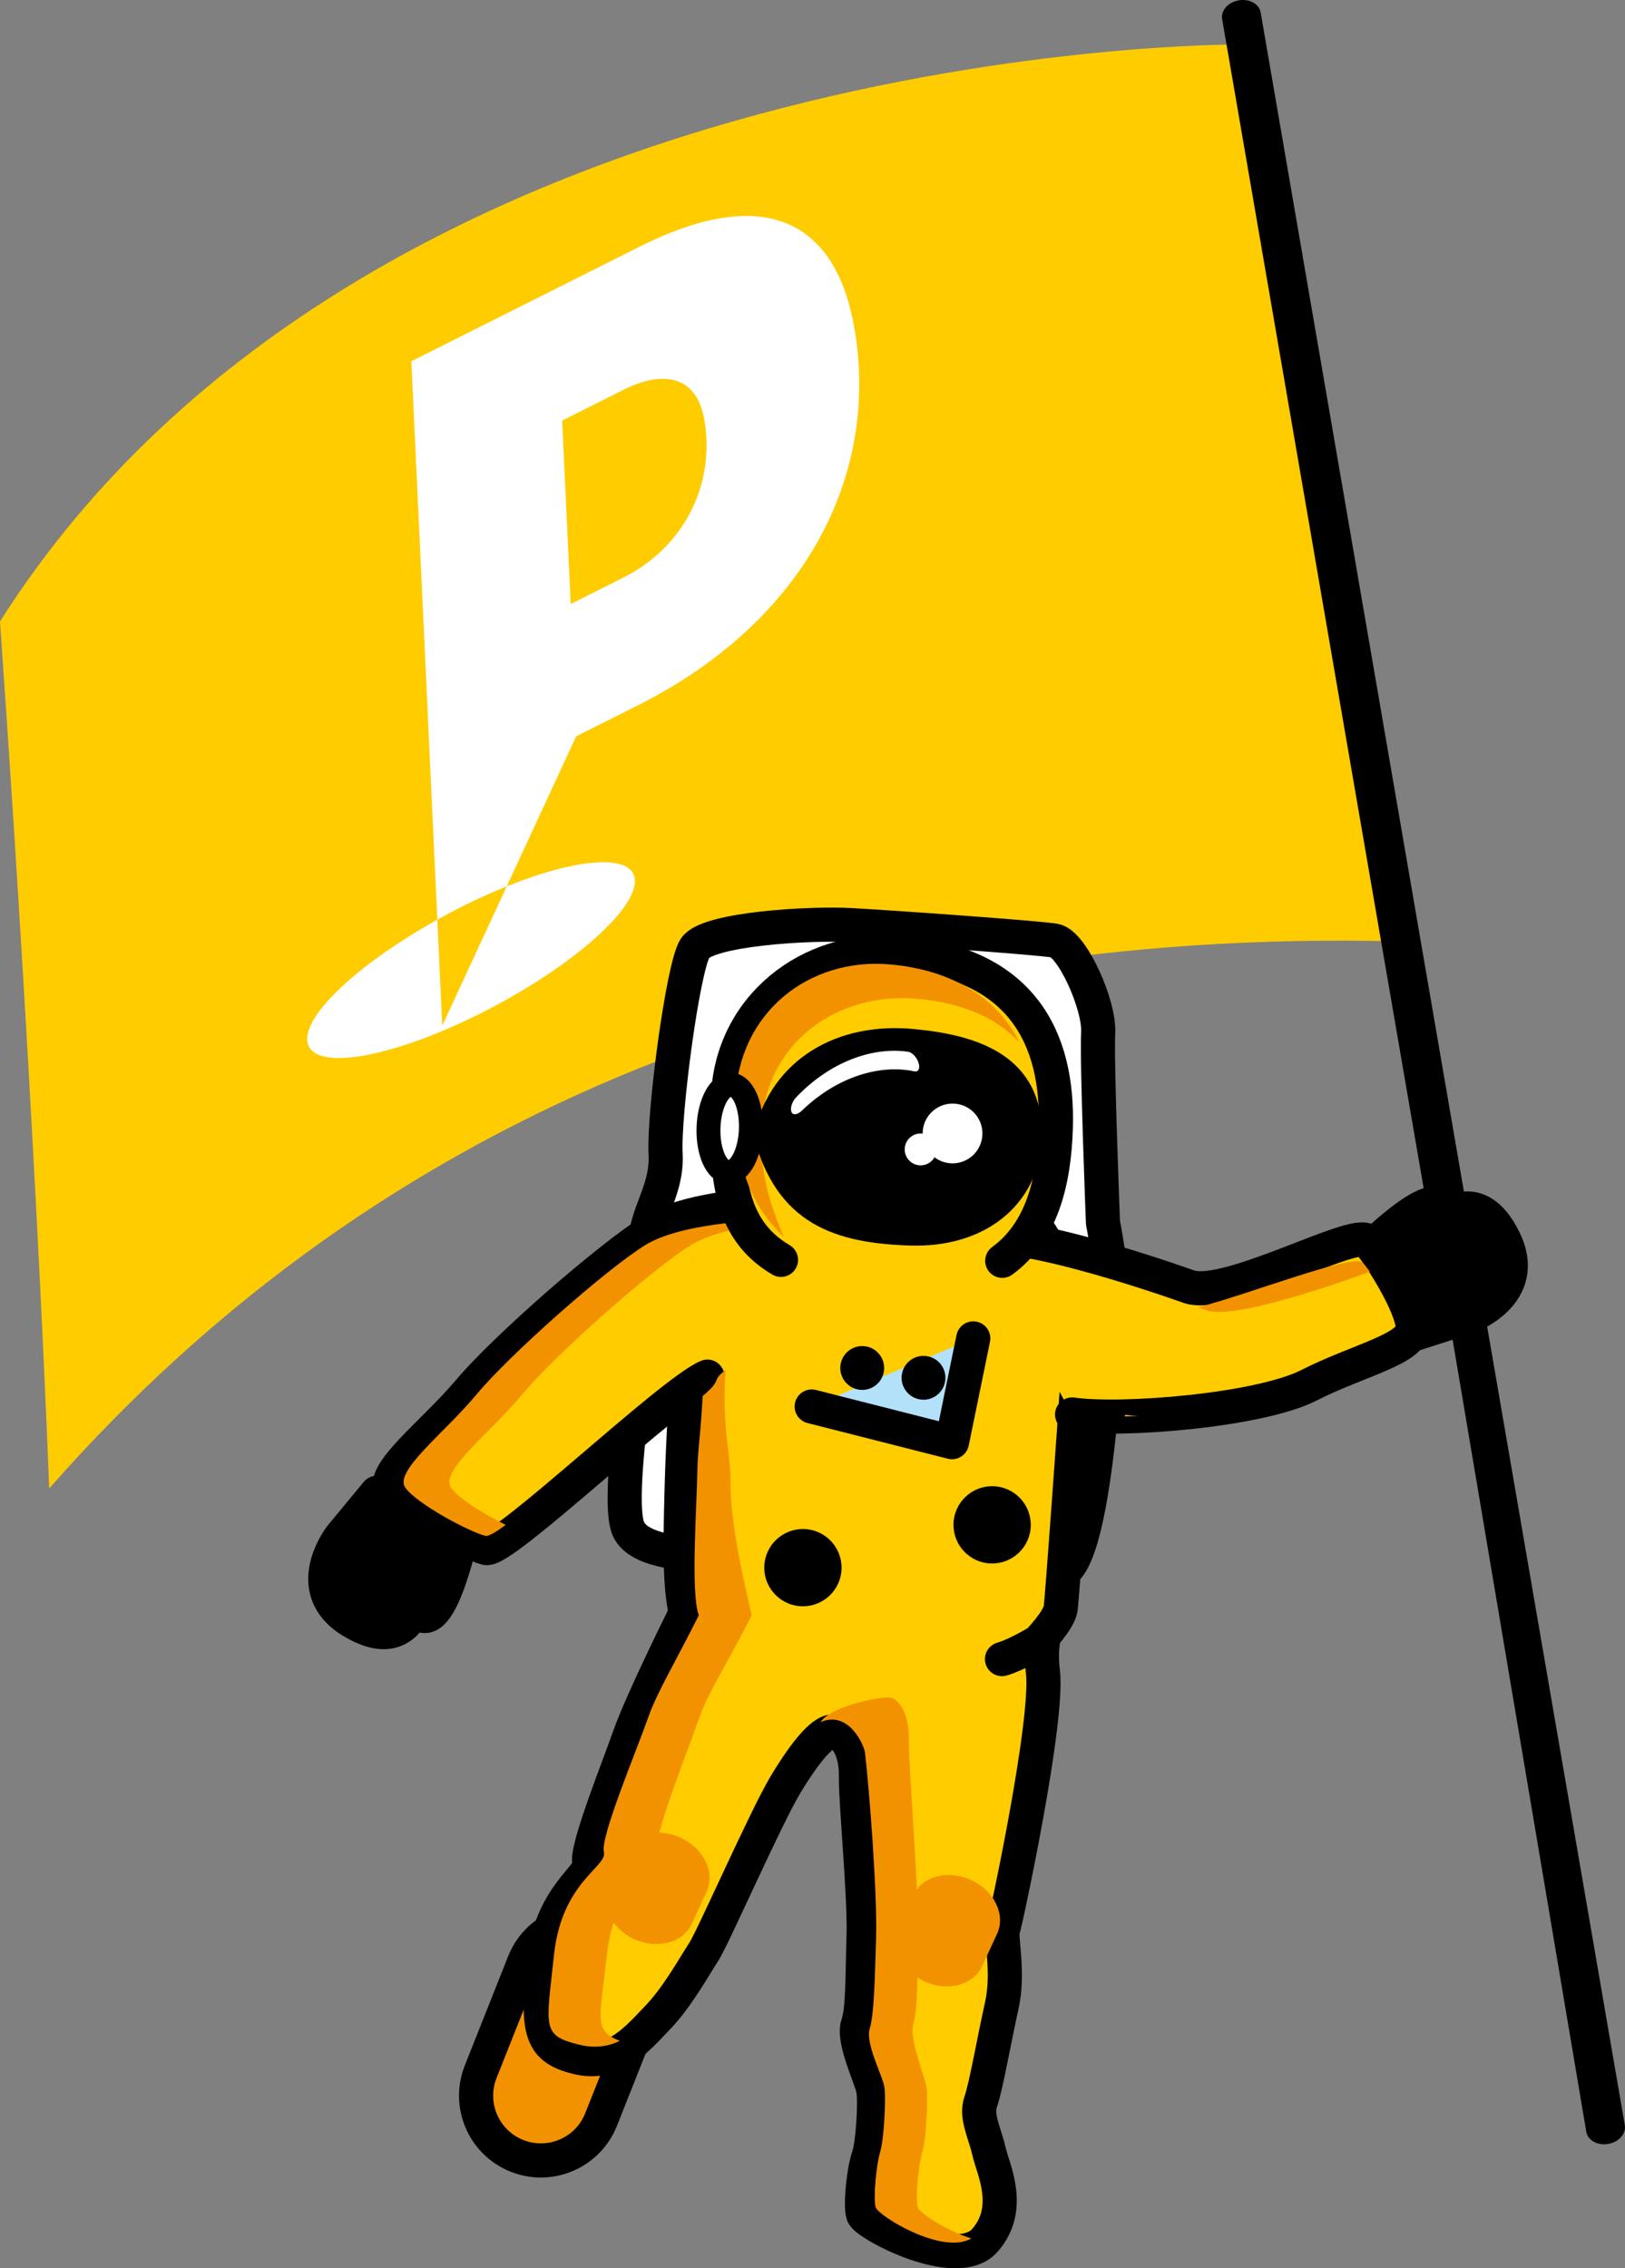 <!-- Generator: Adobe Illustrator 24.0.1, SVG Export Plug-In  -->
<svg version="1.1" xmlns="http://www.w3.org/2000/svg" xmlns:xlink="http://www.w3.org/1999/xlink" x="0px" y="0px"
	 width="142.824px" height="199.351px" viewBox="0 0 142.824 199.351" style="enable-background:new 0 0 142.824 199.351;"
	 xml:space="preserve">
<rect x="0" y="0" width="142.824" height="199.351" fill="#808080" stroke="none"/>
<style type="text/css">
	.st0{fill:#FFCC00;}
	.st1{stroke:#000000;stroke-width:3;stroke-linecap:round;stroke-linejoin:round;stroke-miterlimit:10;}
	.st2{fill:#FFFFFF;}
	.st3{fill:#F39200;stroke:#000000;stroke-width:3;stroke-linecap:round;stroke-linejoin:round;stroke-miterlimit:10;}
	.st4{fill:#FFCC00;stroke:#000000;stroke-width:3;stroke-linecap:round;stroke-linejoin:round;stroke-miterlimit:10;}
	.st5{fill:#FFFFFF;stroke:#000000;stroke-width:3;stroke-linecap:round;stroke-linejoin:round;stroke-miterlimit:10;}
	.st6{fill:#B4E1FA;stroke:#000000;stroke-width:3;stroke-linecap:round;stroke-linejoin:round;stroke-miterlimit:10;}
	.st7{fill:#F39200;}
	.st8{fill:#F9B233;}
	.st9{fill:#FFFFFF;stroke:#000000;stroke-width:2.102;stroke-linecap:round;stroke-linejoin:round;stroke-miterlimit:10;}
</style>
<defs>
</defs>
<path class="st0" d="M4.322,130.818c29.246-33.296,69.832-49.313,118.58-48.082c-1.624-9.053-14.077-78.823-14.077-78.823
	S32.485,3.416,0,54.616C3.249,100.877,4.322,130.818,4.322,130.818z"/>
<path d="M128.961,106.443L110.802,1.094c-0.129-0.748-0.992-1.224-1.927-1.062c-0.935,0.161-1.588,0.898-1.459,1.645l18.059,104.767
	H128.961z"/>
<path class="st1" d="M124.264,117.264l4.74-1.522c0,0,5.558-1.966,3.201-6.781c-2.357-4.817-5.186-1.691-5.295-2.42
	c-0.47-3.105-7.364,4.011-7.364,4.011L124.264,117.264z"/>
<g>
	<path class="st2" d="M56.209,21.682L36.156,31.748l2.28,49.078c0.694-0.386,1.402-0.766,2.131-1.132
		c1.367-0.686,2.697-1.282,3.971-1.794l6.105-13.19l5.418-2.719c14.716-7.386,21.317-20.296,19.011-33.278
		C73.507,19.902,67.691,15.919,56.209,21.682z M54.771,50.769l-4.608,2.313l-0.751-16.121l5.417-2.719
		c3.315-1.664,6.367-1.344,7.067,2.598C62.898,42.481,60.189,48.05,54.771,50.769z"/>
	<path class="st2" d="M38.437,80.826c-6.863,3.812-11.833,8.419-11.416,10.77c0.46,2.588,7.27,1.453,15.211-2.533
		c7.942-3.986,14.007-9.314,13.547-11.902c-0.381-2.143-5.118-1.727-11.242,0.738l-5.669,12.247L38.437,80.826z"/>
</g>
<path class="st3" d="M52.83,186.279c-1.159,2.922-4.468,4.352-7.39,3.192l0,0c-2.922-1.159-4.353-4.468-3.193-7.391l3.811-9.605
	c1.159-2.923,4.468-4.353,7.39-3.193l0,0c2.923,1.159,4.353,4.468,3.193,7.391L52.83,186.279z"/>
<path class="st4" d="M61.93,138.512c-1.843,3.456-5.6,11.214-6.586,14.024c-0.985,2.81-3.864,9.967-3.552,11.19
	c0.313,1.224-3.364,2.718-4.013,8.802c-0.647,6.083-0.226,7.53,3.03,8.3c3.257,0.771,5.233-1.692,6.978-3.493
	c1.744-1.802,3.283-4.604,4.077-5.81c0.794-1.206,5.444-11.826,7.206-14.734c1.763-2.909,3.4-4.934,4.391-4.586
	c0.993,0.348,1.803,1.745,1.769,3.96c-0.034,2.215,0.78,10.482,0.671,13.97c-0.108,3.488-0.044,6.48-0.508,7.803
	c-0.463,1.323,1.147,4.672,1.354,5.672c0.206,1-0.019,4.818-0.424,5.976c-0.406,1.157-0.73,4.199-0.466,5.033
	c0.265,0.836,8.23,5.112,10.712,2.27c2.48-2.842,0.705-6.248,0.343-7.859c-0.364-1.612-1.173-3.01-0.71-4.333
	c0.464-1.321,1.193-5.521,1.848-8.446c0.655-2.926-0.129-5.984,0.102-6.645c0.232-0.661,4.051-18.44,3.508-22.714
	c-0.544-4.273,1.845-4.735-2.122-6.126c-3.968-1.391-12.794-3.742-13.951-4.148C74.429,136.211,63.014,136.478,61.93,138.512z"/>
<path class="st5" d="M96.943,107.467c0,0-0.559-14.241-0.422-16.69c0.139-2.447-2.283-7.848-3.828-8.11
	c-1.545-0.263-14.162-1.151-17.854-1.359c-3.691-0.209-12.686,0.335-13.756,2.028c-1.071,1.694-2.772,14.58-2.582,18.1
	c0.191,3.519-2.279,5.837-1.661,8.677c0.62,2.843-3.132,21.494-1.541,24.391c1.591,2.898,9.792,2.042,17.943,2.678
	c8.148,0.636,16.311,1.772,19.856,1.095c3.547-0.677,4.205-23.42,4.479-24.807C97.852,112.079,96.943,107.467,96.943,107.467z"/>
<path class="st1" d="M33.123,131.197l-3.173,3.838c0,0-3.622,4.652,0.958,7.438c4.581,2.786,5.279-1.371,5.766-0.816
	c2.069,2.361,4.041-7.347,4.041-7.347L33.123,131.197z"/>
<path class="st4" d="M88.068,145.811c1.282-0.366,3.197-1.535,3.197-1.535s1.829-1.885,1.962-2.928
	c0.134-1.042,1.281-16.964,1.439-19.592c0.159-2.629-1.79-13.649-4.353-14.329c-2.562-0.679-22.956-2.75-26.416-0.543
	s-3.942,21.216-4.041,26.147c-0.1,4.931-0.065,8.819,1.255,10.931"/>
<polyline class="st6" points="71.342,123.612 83.672,126.747 85.541,117.628 "/>
<path d="M77.694,120.471c-0.135,1.056-1.1,1.802-2.155,1.668c-1.056-0.135-1.803-1.101-1.668-2.155
	c0.135-1.055,1.1-1.802,2.155-1.667C77.082,118.451,77.828,119.415,77.694,120.471z"/>
<path d="M73.939,138.204c-0.238,1.86-1.938,3.176-3.799,2.939c-1.86-0.237-3.178-1.939-2.939-3.798
	c0.237-1.859,1.938-3.176,3.799-2.938C72.859,134.645,74.175,136.344,73.939,138.204z"/>
<path d="M90.569,134.442c-0.238,1.86-1.938,3.176-3.799,2.939c-1.86-0.237-3.178-1.939-2.939-3.798
	c0.237-1.859,1.938-3.176,3.799-2.939C89.489,130.883,90.805,132.582,90.569,134.442z"/>
<path d="M83.08,121.333c-0.135,1.056-1.1,1.802-2.155,1.668c-1.055-0.135-1.802-1.101-1.668-2.155
	c0.136-1.056,1.1-1.803,2.156-1.668C82.468,119.313,83.215,120.277,83.08,121.333z"/>
<path class="st4" d="M94.229,124.313c4.375,0.624,16.464-0.35,20.821-2.568c4.358-2.222,9.212-3.202,9.121-5.119
	c-0.092-1.919-2.909-6.422-3.981-7.558c-1.073-1.136-12.12,5.06-15.62,4.041c0,0-14.838-5.356-18.912-4.259"/>
<path class="st4" d="M69.754,105.722c0,0-8.588,0.076-12.358,2.383c-3.768,2.307-12.994,10.371-16.144,14.112
	c-3.151,3.741-7.97,7.295-6.845,8.852c1.125,1.557,6.809,4.614,8.326,4.98c1.52,0.366,16.096-13.618,19.442-15.062"/>
<path class="st7" d="M106.149,115.198c2.332,0.679,10.402-2.013,14.252-3.437c-0.238-0.323-0.454-0.594-0.623-0.772
	c-0.819-0.866-9.833,2.701-14.482,3.909C105.831,115.084,106.149,115.198,106.149,115.198z"/>
<path class="st8" d="M98.874,124.342c-0.003,0.044-0.007,0.092-0.01,0.137c0.38-0.009,0.771-0.023,1.169-0.04
	C99.614,124.414,99.219,124.384,98.874,124.342z"/>
<path class="st7" d="M80.667,193.99c-0.224-0.805,0.051-3.743,0.395-4.861c0.343-1.117,0.533-4.806,0.358-5.771
	c-0.174-0.966-1.535-4.2-1.145-5.479c0.392-1.276,0.338-4.167,0.43-7.536c0.092-3.369-0.847-15.162-0.817-17.302
	c0.029-2.139-0.656-3.488-1.496-3.824c-0.577-0.231-5.328,0.662-6.28,2.135c2.48-1.081,3.837,2.029,3.912,2.672
	c0.382,3.244,1.098,12.471,0.977,16.319c-0.117,3.72-0.17,6.673-0.562,7.949c-0.392,1.278,1.104,4.1,1.279,5.065
	c0.174,0.966-0.017,4.654-0.359,5.771c-0.344,1.118-0.617,4.057-0.394,4.861c0.204,0.738,5.837,4.234,8.409,2.739
	C83.064,196.005,80.795,194.454,80.667,193.99z"/>
<path class="st7" d="M53.341,171.804c0.687-6.455,4.714-7.737,4.381-9.034c-0.331-1.299,2.723-8.892,3.768-11.872
	c0.787-2.244,2.577-4.928,4.574-8.936c-0.517-2.325-1.933-8.076-1.857-11.818c0.043-2.122-0.795-4.876-0.436-9.729
	c-1.324,0.963-0.161,0.723-2.013,2.278c-0.17,3.278-0.425,4.754-0.456,6.288c-0.075,3.742-0.606,11.026,0.116,12.98
	c-1.998,4.008-3.666,6.746-4.452,8.99c-1.045,2.98-4.222,10.518-3.89,11.817c0.332,1.297-3.694,2.579-4.383,9.034
	c-0.688,6.453-1.138,7.104,2.316,7.921c1.338,0.317,2.472,0.115,3.468-0.357C52.108,178.435,52.74,177.432,53.341,171.804z"/>
<path class="st7" d="M39.644,130.746c-1.032-1.445,3.387-4.746,6.276-8.22c2.888-3.472,11.35-10.958,14.805-13.1
	c2.066-1.278,5.7-1.816,8.299-2.045c-0.365,0.004-0.727,0.01-1.073,0.021l0.092-0.188c0,0-7.876,0.072-11.334,2.213
	c-3.455,2.142-11.917,9.628-14.804,13.1c-2.892,3.474-7.311,6.774-6.279,8.22c1.033,1.445,5.653,3.896,7.045,4.235
	c0.25,0.061,0.89-0.312,1.779-0.962C42.396,132.973,40.346,131.73,39.644,130.746z"/>
<path class="st7" d="M60.792,169.088c-0.77,1.67-3.04,2.263-5.07,1.326l0,0c-2.03-0.937-3.053-3.049-2.282-4.719l1.321-2.862
	c0.77-1.669,3.04-2.262,5.07-1.325l0,0c2.03,0.936,3.053,3.049,2.282,4.718L60.792,169.088z"/>
<path class="st7" d="M86.317,172.809c-0.771,1.669-3.04,2.262-5.071,1.325l0,0c-2.03-0.936-3.052-3.049-2.281-4.718l1.321-2.862
	c0.77-1.67,3.039-2.263,5.07-1.326l0,0c2.029,0.938,3.052,3.049,2.282,4.719L86.317,172.809z"/>
<path class="st4" d="M68.641,110.724c-4.713-2.769-4.861-7.772-4.654-14.234c0.252-7.906,7.099-13.401,15.048-12.749
	c10.79,0.886,14.013,7.511,13.761,15.418c-0.152,4.776-1.26,9.127-4.707,11.648"/>
<path class="st7" d="M66.894,99.358c0.226-7.568,6.554-12.204,13.683-11.58c4.148,0.364,7.042,1.743,8.984,3.79
	c-1.709-3.554-5.532-6.3-11.35-6.811c-7.128-0.624-13.338,4.277-13.563,11.846c-0.166,5.465,1.28,9.299,4.219,12.071
	C67.788,106.073,66.776,103.251,66.894,99.358z"/>
<path d="M91.599,100.168c-0.39,5.784-5.052,9.508-11.608,9.298c-6.557-0.209-11.77-1.854-13.77-9.702
	c1.581-6.861,7.549-9.948,14.079-9.328C85.706,90.948,91.776,92.61,91.599,100.168z"/>
<path class="st9" d="M65.996,99.233c-0.067,2.121-0.956,3.814-1.985,3.781c-1.029-0.033-1.808-1.779-1.74-3.9
	c0.068-2.121,0.958-3.813,1.986-3.782C65.285,95.365,66.064,97.111,65.996,99.233z"/>
<path class="st2" d="M81.093,99.616c0,1.451,1.176,2.627,2.627,2.627c1.451,0,2.627-1.176,2.627-2.627s-1.176-2.627-2.627-2.627
	C82.269,96.989,81.093,98.165,81.093,99.616z"/>
<path class="st2" d="M79.516,101.018c0,0.773,0.628,1.401,1.401,1.401c0.774,0,1.401-0.628,1.401-1.401s-0.627-1.401-1.401-1.401
	C80.144,99.616,79.516,100.244,79.516,101.018z"/>
<path class="st2" d="M80.744,93.441c0.142,0.489-0.036,0.792-0.408,0.711c-3.054-0.646-6.832,0.523-9.864,3.464
	c-0.375,0.357-0.771,0.425-0.906,0.117l0,0c-0.138-0.306,0.033-0.891,0.394-1.276c2.95-3.125,6.724-4.479,9.849-4.022
	C80.19,92.487,80.604,92.952,80.744,93.441L80.744,93.441z"/>
<path d="M127.129,114.513l12.293,72.847c0.129,0.747,0.992,1.223,1.927,1.062c0.934-0.161,1.588-0.898,1.459-1.646l-12.755-73.999"
	/>
</svg>